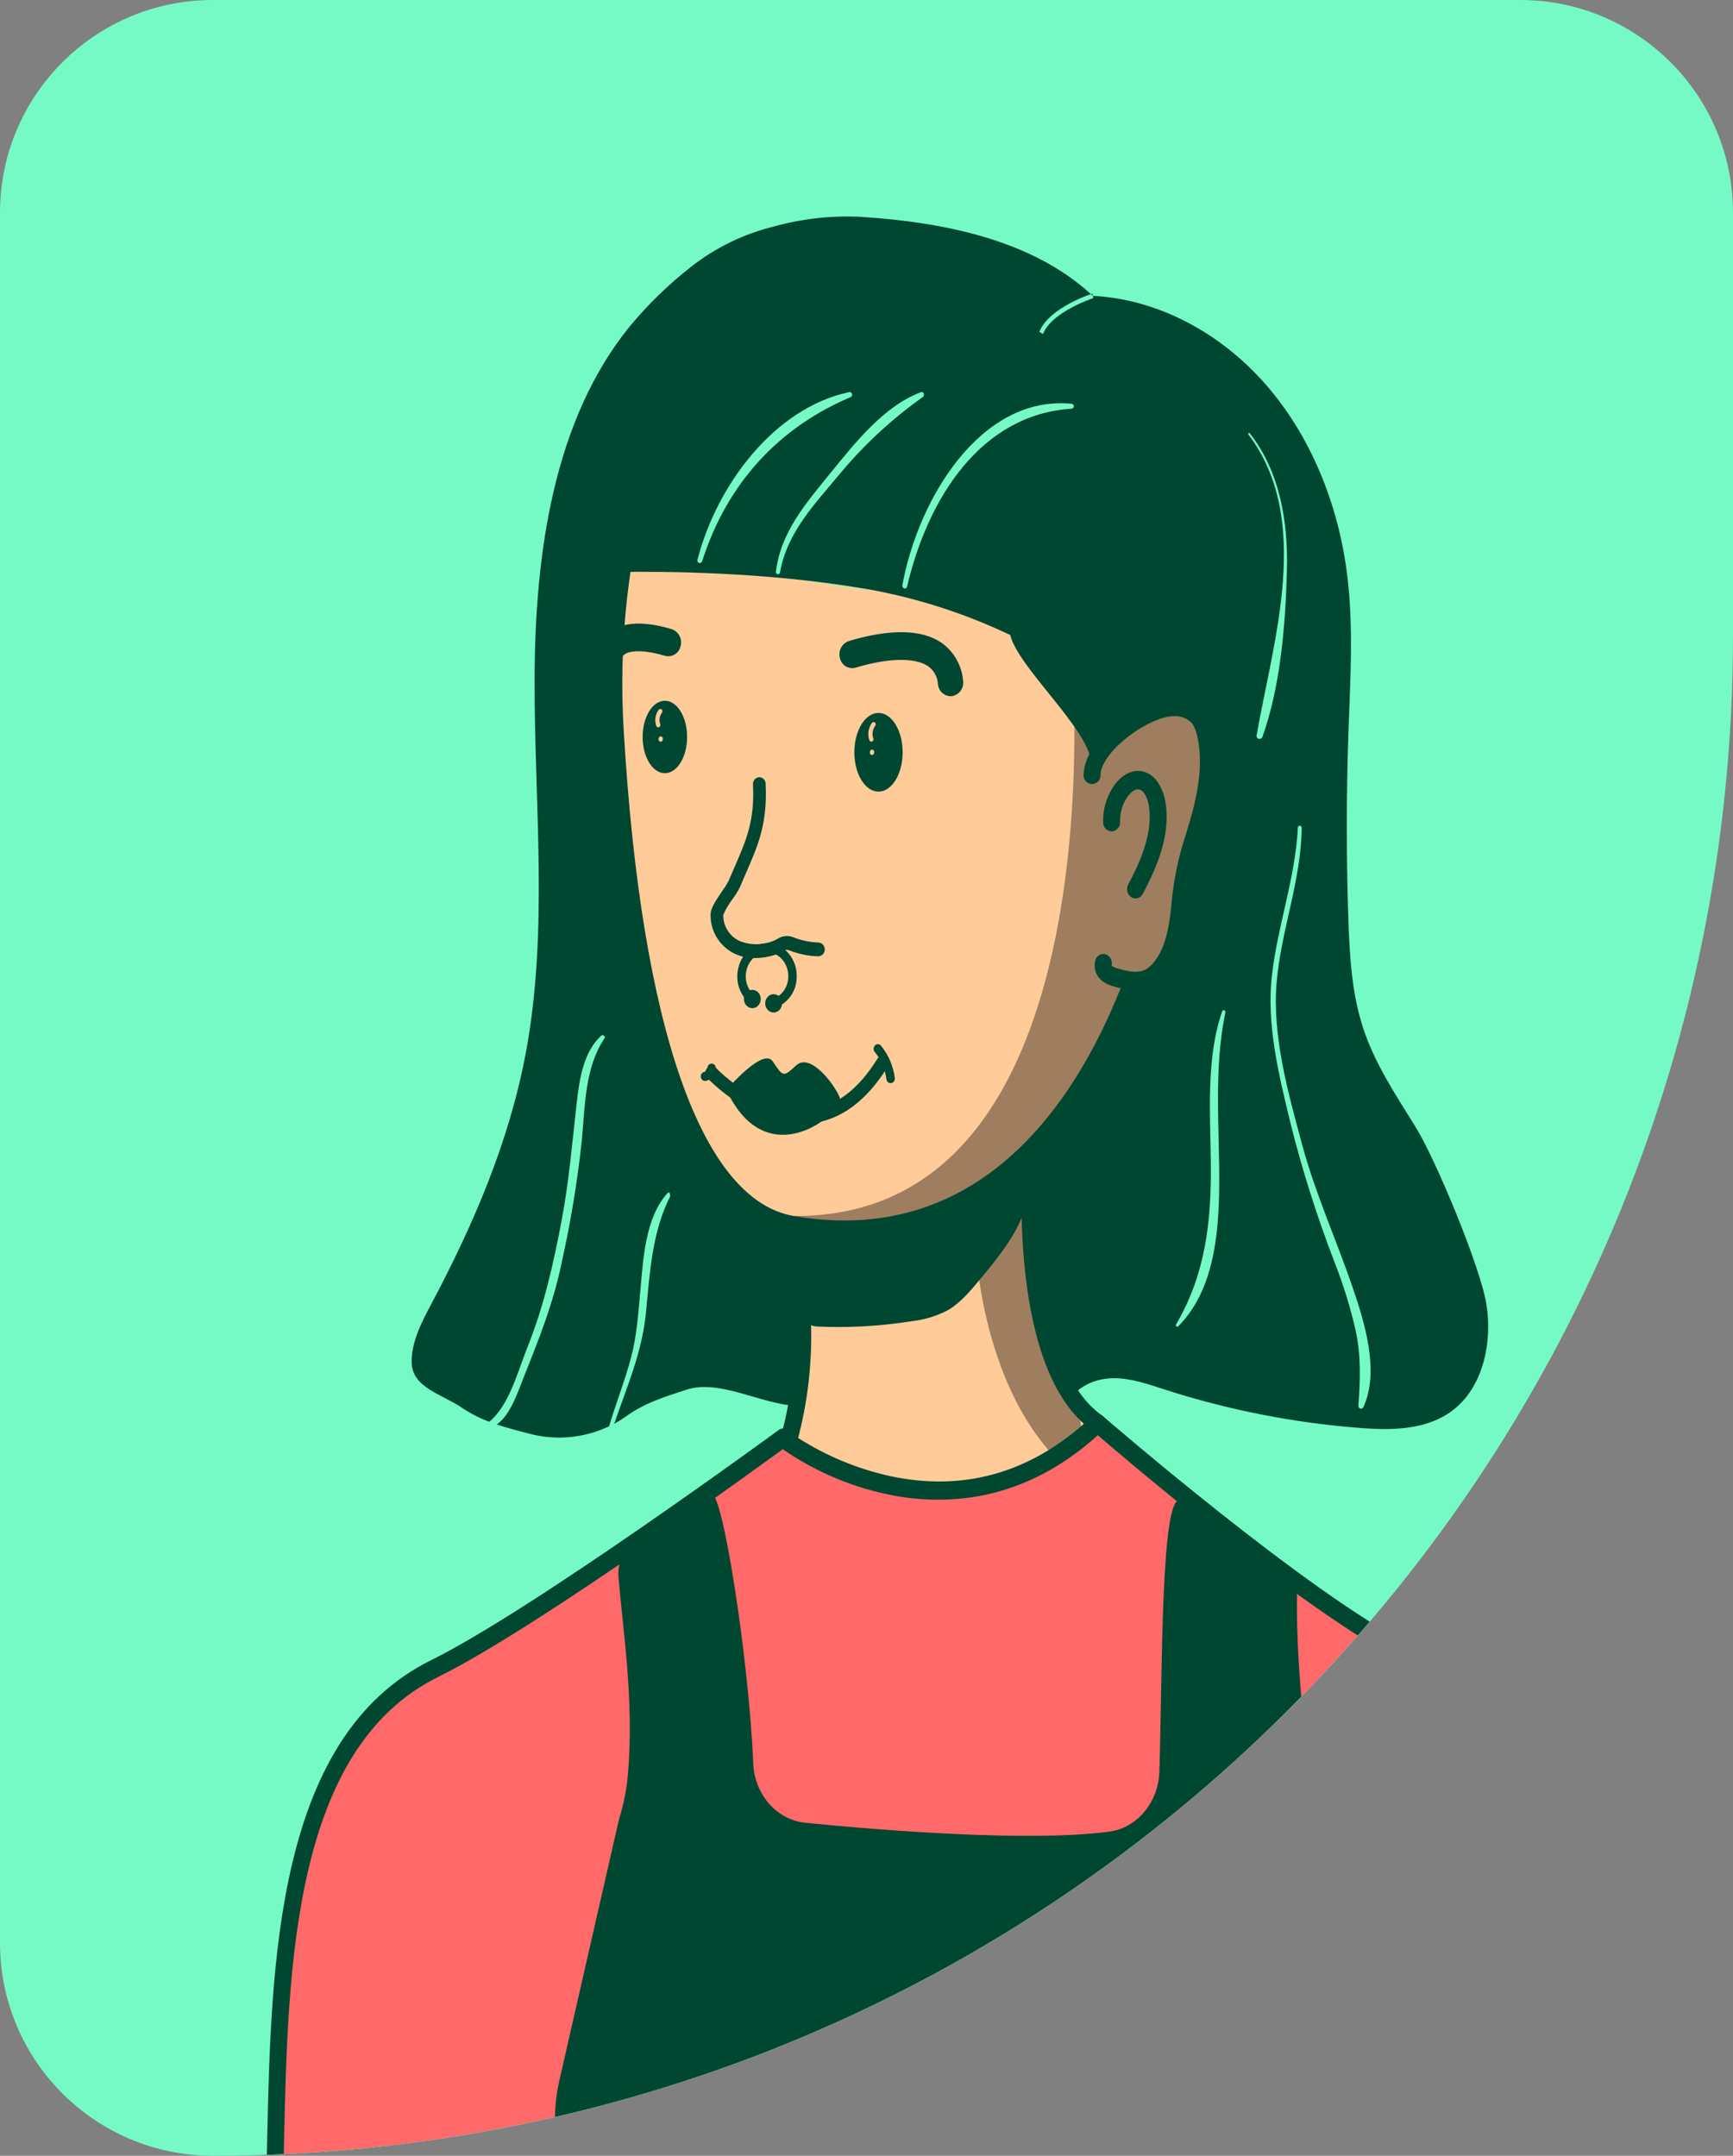 <svg width="570" height="709" viewBox="0 0 570 709" fill="none" xmlns="http://www.w3.org/2000/svg">
<rect x="0" y="0" width="570" height="709" fill="#808080" stroke="none"/>
<g clip-path="url(#clip0_913_8275)">
<path d="M570 70C570 31.34 538.66 0 500 0H70C31.34 0 0 31.34 0 70V639C0 677.66 31.34 709 70 709C346.142 709 570 485.142 570 209V70Z" fill="#75FAC6"/>
<mask id="mask0_913_8275" style="mask-type:luminance" maskUnits="userSpaceOnUse" x="42" y="24" width="486" height="702">
<path d="M42 726L527.265 726L527.265 24L42 24L42 726Z" fill="white"/>
</mask>
<g mask="url(#mask0_913_8275)">
<path d="M411.473 253.427C410.967 262.192 407.873 270.572 404.813 278.801C395.191 304.681 385.268 331.093 367.714 352.41C363.856 357.098 359.658 361.498 355.466 365.89L324.784 398.044L322.966 393.11C294.585 416.755 254.312 419.258 221.581 436.373C223.74 426.901 225.121 417.268 225.709 407.571C226.136 400.499 226.118 393.247 223.825 386.543C222.273 382.001 219.732 377.877 217.447 373.656C207.516 355.263 202.277 334.704 202.192 313.801L205.265 317.498L205.957 289.006C206.282 283.44 206.043 277.854 205.242 272.336C204.112 267.288 202.685 262.311 200.968 257.432C194.39 235.534 194.769 212.134 202.054 190.461C203.255 186.92 205.027 183.045 208.565 181.824C210.849 181.267 213.24 181.328 215.493 182.002C234.258 185.852 253.117 189.189 272.07 192.013C294.84 195.405 317.817 198.057 340.831 197.471C346.305 197.128 351.797 197.214 357.257 197.728C367.381 199.065 384.26 203 392.332 209.956C404.267 220.261 412.38 237.643 411.473 253.427Z" fill="#FFCB99"/>
<path d="M358.326 467.156C358.884 468.851 358.969 470.666 358.569 472.405C358.169 474.144 357.301 475.741 356.059 477.021C353.921 478.87 351.39 480.208 348.658 480.934C337.855 484.637 326.857 487.742 315.713 490.236C312.061 491.233 308.273 491.647 304.492 491.46C299.692 490.993 295.266 488.734 290.575 487.602C285.456 486.363 280.103 486.484 274.927 485.537C269.75 484.591 264.395 482.253 261.821 477.658C259.635 473.754 259.848 469.002 260.124 464.535C260.749 454.437 261.373 444.338 261.996 434.239C261.953 432.145 262.437 430.073 263.401 428.214C264.615 426.601 266.225 425.329 268.075 424.522C287.296 414.387 310.326 411.035 326.719 396.77C331.161 392.912 335.358 388.124 341.129 386.972C342.282 386.679 343.497 386.735 344.619 387.134C346.896 388.088 347.705 390.855 348.146 393.287C350.717 407.492 349.03 419.806 345.996 433.582C344.834 438.898 345.229 444.436 347.133 449.534C349.536 456.375 356.061 460.596 358.326 467.156Z" fill="#FFCB99"/>
<g style="mix-blend-mode:overlay" opacity="0.38">
<path d="M352.021 206.672C352.021 206.672 371.823 400.826 261.003 399.911L303.412 414.846H321.377C321.377 414.846 324.172 457.2 348.665 480.938C373.157 504.676 333.069 391.602 333.069 391.602L376.329 345.106L398.52 299.667L402.748 210.902L352.021 206.672Z" fill="black"/>
</g>
<path d="M92.164 662.38C92.164 662.38 96.922 577.349 125.439 560.448C153.956 543.547 256.594 473.359 256.594 473.359C256.594 473.359 308.709 512.916 360.469 468.551C362.582 471.192 466.097 549.358 475.605 550.415C486.693 559.92 527.363 603.756 525.776 675.584C525.296 697.323 548.7 753.713 522.731 769.403C462.891 805.55 174.86 812.486 129.929 800.331C65.484 782.901 94.804 678.753 92.164 662.38Z" fill="#FF6969"/>
<path d="M357.882 97.303L357.685 96.576C357.629 96.594 357.451 96.652 357.226 96.732C357.437 96.927 357.67 97.103 357.882 97.303Z" fill="white"/>
<path d="M401.515 423.085C401.333 423.583 401.181 424.091 401.06 424.607C401.664 423.849 402.246 423.086 402.824 422.32C402.738 422.271 402.645 422.237 402.548 422.22C402.423 422.207 402.297 422.22 402.178 422.257C402.058 422.293 401.947 422.354 401.851 422.435C401.755 422.515 401.676 422.614 401.619 422.725C401.562 422.837 401.528 422.959 401.519 423.084" fill="#004731"/>
<path d="M388.064 230.652C390.02 200.939 387.231 170.592 373.298 146.882C359.955 124.19 337.264 109.301 305.845 102.629C296.776 100.597 287.52 99.515 278.227 99.4C264.726 99.4 253.547 102.247 244.41 107.964C231.153 116.256 221.851 130.586 215.107 153.044C206.658 181.512 203.3 211.247 205.185 240.882C210.972 338.207 230.802 394.685 260.998 399.909C324.776 410.949 356.021 358.197 369.692 322.116H375.696C363.149 356.391 334.899 407.495 277.998 407.495C272.006 407.479 266.026 406.947 260.125 405.907C217.79 398.578 203.859 312.344 199.632 241.287C197.701 210.884 201.15 180.379 209.821 151.175C217.006 127.205 227.119 111.809 241.636 102.722C257.606 92.732 278.952 90.763 306.906 96.695C339.872 103.695 363.781 119.485 377.968 143.628C392.704 168.702 395.629 200.44 393.578 231.31L388.064 230.652Z" fill="#004731"/>
<path d="M248.339 315.109C246.051 315.128 243.786 314.645 241.705 313.695C239.213 312.515 237.127 310.623 235.708 308.259C234.289 305.895 233.602 303.164 233.733 300.409C233.883 298.531 235.356 296.251 237.59 292.986C238.318 291.985 238.982 290.937 239.577 289.851C240.286 288.172 240.975 286.597 241.634 285.094C245.474 276.303 248.251 269.949 247.666 258.006C247.616 257.43 247.794 256.856 248.162 256.409C248.529 255.962 249.058 255.678 249.634 255.616C249.92 255.608 250.206 255.657 250.473 255.762C250.74 255.866 250.983 256.023 251.188 256.224C251.393 256.425 251.555 256.664 251.665 256.929C251.775 257.194 251.831 257.478 251.828 257.765C252.471 270.86 249.349 278.003 245.399 287.047C244.749 288.535 244.072 290.089 243.374 291.744C242.68 293.134 241.863 294.459 240.931 295.703C239.726 297.295 238.705 299.017 237.886 300.838C237.841 302.659 238.334 304.453 239.303 305.996C240.272 307.539 241.674 308.761 243.334 309.512C246.941 310.933 250.96 310.887 254.533 309.383C254.844 309.254 255.145 309.102 255.433 308.927C255.784 308.728 256.132 308.531 256.49 308.369C257.685 307.805 259.044 307.695 260.314 308.06L260.895 308.249C263.504 309.279 266.269 309.863 269.072 309.977C269.647 309.977 270.199 310.204 270.608 310.608C271.018 311.013 271.251 311.562 271.258 312.138C271.305 312.715 271.124 313.288 270.753 313.733C270.382 314.178 269.851 314.459 269.275 314.516C265.996 314.455 262.754 313.807 259.703 312.603L259.124 312.417C258.768 312.355 258.401 312.41 258.078 312.572C257.833 312.68 257.598 312.819 257.359 312.958C256.876 313.249 256.368 313.497 255.842 313.7C253.44 314.596 250.902 315.073 248.339 315.109Z" fill="#004731"/>
<path d="M308.592 493.238C302.835 493.227 297.095 492.602 291.47 491.374C279.362 488.751 267.882 483.789 257.676 476.767C257.173 476.373 256.801 475.838 256.607 475.23C256.413 474.622 256.406 473.97 256.588 473.358C266.848 437.64 256.726 405.731 256.62 405.413C256.365 404.674 256.396 403.866 256.709 403.149C257.022 402.432 257.593 401.859 258.308 401.544C258.662 401.417 259.037 401.363 259.412 401.388C259.786 401.412 260.152 401.514 260.485 401.686C260.819 401.859 261.113 402.098 261.349 402.39C261.586 402.681 261.76 403.018 261.86 403.38C268.243 426.093 268.47 450.094 262.517 472.923C271.776 478.853 282.011 483.101 292.748 485.47C316.39 490.525 337.825 484.743 356.499 468.275C331.494 445.973 336.251 383.055 336.477 380.288C336.492 379.909 336.581 379.536 336.741 379.192C336.901 378.848 337.128 378.539 337.408 378.283C337.688 378.027 338.016 377.829 338.373 377.7C338.73 377.572 339.109 377.516 339.488 377.535C340.254 377.645 340.947 378.049 341.419 378.663C341.891 379.276 342.105 380.049 342.015 380.818C341.962 381.486 336.95 447.752 362.5 465.554C362.872 465.823 363.179 466.172 363.4 466.575C363.62 466.977 363.749 467.424 363.775 467.883C363.811 468.345 363.744 468.809 363.58 469.242C363.417 469.676 363.16 470.068 362.829 470.391C344.206 488.096 324.822 493.238 308.592 493.238Z" fill="#004731"/>
<path d="M254.579 331.529C254.269 331.52 253.971 331.409 253.73 331.213C253.489 331.017 253.319 330.748 253.246 330.446C253.134 330.072 253.169 329.669 253.343 329.319C253.517 328.969 253.816 328.699 254.182 328.561C255.553 328.064 256.753 327.186 257.644 326.032C258.535 324.877 259.078 323.493 259.211 322.041C259.725 317.768 257.025 313.851 253.201 313.307C249.377 312.763 245.856 315.8 245.346 320.073C245.175 321.353 245.309 322.656 245.735 323.874C246.161 325.093 246.869 326.195 247.799 327.09C248.084 327.364 248.258 327.733 248.289 328.127C248.319 328.52 248.203 328.912 247.964 329.226C247.853 329.376 247.712 329.5 247.55 329.592C247.387 329.683 247.208 329.739 247.022 329.755C246.837 329.772 246.65 329.749 246.474 329.688C246.298 329.627 246.137 329.53 246.001 329.402C244.709 328.164 243.727 326.639 243.135 324.95C242.543 323.261 242.358 321.456 242.594 319.682C243.304 313.751 248.222 309.524 253.56 310.304C258.902 311.061 262.672 316.501 261.963 322.43C261.778 324.445 261.022 326.365 259.784 327.965C258.547 329.566 256.879 330.78 254.975 331.466C254.847 331.506 254.714 331.527 254.579 331.529Z" fill="#004731"/>
<path d="M247.448 331.575C248.975 331.575 250.213 330.225 250.213 328.56C250.213 326.895 248.975 325.545 247.448 325.545C245.92 325.545 244.682 326.895 244.682 328.56C244.682 330.225 245.92 331.575 247.448 331.575Z" fill="#004731"/>
<path d="M254.453 333.003C255.98 333.003 257.219 331.653 257.219 329.988C257.219 328.323 255.98 326.973 254.453 326.973C252.925 326.973 251.687 328.323 251.687 329.988C251.687 331.653 252.925 333.003 254.453 333.003Z" fill="#004731"/>
<path d="M528.557 722.724C527.807 722.691 527.1 722.368 526.583 721.823C526.066 721.279 525.78 720.555 525.785 719.804C523.728 658.02 514.885 572.868 462.153 546.819C427.993 529.948 362.061 472.896 359.272 470.474C358.688 469.943 358.32 469.216 358.237 468.431C358.155 467.646 358.364 466.858 358.826 466.217C359.037 465.91 359.31 465.652 359.628 465.459C359.946 465.266 360.301 465.142 360.67 465.096C361.039 465.05 361.414 465.083 361.769 465.193C362.125 465.303 362.453 465.486 362.732 465.732C363.414 466.321 430.913 524.737 464.442 541.302C519.99 568.735 529.221 656.19 531.336 719.584C531.393 720.355 531.142 721.117 530.64 721.705C530.138 722.292 529.425 722.658 528.655 722.723L528.557 722.724Z" fill="#004731"/>
<path d="M90.138 727.42H90.031C89.262 727.354 88.55 726.988 88.049 726.401C87.549 725.813 87.299 725.052 87.356 724.283C87.56 718.122 87.703 711.764 87.848 705.031C89.141 645.413 90.76 571.218 141.823 545.998C175.456 529.385 255.342 470.877 256.147 470.289C256.447 470.067 256.79 469.912 257.154 469.833C257.519 469.754 257.896 469.754 258.261 469.831C258.625 469.909 258.969 470.063 259.27 470.284C259.571 470.504 259.821 470.786 260.004 471.111C260.42 471.781 260.573 472.581 260.434 473.357C260.295 474.133 259.874 474.831 259.252 475.315C255.955 477.734 178.176 534.698 144.117 551.519C96.237 575.167 94.668 647.251 93.409 705.176C93.264 711.927 93.124 718.306 92.918 724.501C92.922 725.253 92.634 725.976 92.116 726.521C91.598 727.065 90.889 727.387 90.138 727.42Z" fill="#004731"/>
<path d="M226.529 751.296C331.186 764.939 389.248 763.238 421.15 758.111C443.781 754.477 459.348 731.39 455.675 706.772C449.043 662.329 434.279 608.572 433.559 604.072C429.894 581.295 426.264 547.683 426.582 525.524C426.702 517.189 422.717 514.152 415.697 510.841C404.991 505.789 390.03 494.413 388.392 493.561C381.697 490.072 382.348 551.027 381.327 582.691C381.002 592.83 373.967 601.221 364.729 602.423C338.426 605.85 290.718 602.038 264.922 599.497C255.52 598.572 248.161 590.239 247.742 579.952C246.36 545.813 237.383 488.456 233.87 491.615C232.003 493.304 225.915 498.069 220.047 499.917C211.341 502.657 202.61 509.014 203.435 518.853C204.878 536.029 208.602 559.329 206.541 583.499C206.124 588.305 205.206 593.055 203.801 597.671C203.672 598.099 203.554 598.531 203.454 598.969L184.017 684.091C176.756 715.884 196.706 747.409 226.529 751.296Z" fill="#004731"/>
<path d="M373.466 325.654C371.032 325.581 368.622 325.161 366.306 324.408C364.8 324.053 363.397 323.352 362.208 322.363C361.304 321.562 360.643 320.523 360.3 319.365C359.957 318.207 359.946 316.976 360.269 315.813C360.362 315.449 360.529 315.108 360.76 314.812C360.991 314.515 361.28 314.27 361.61 314.091C361.94 313.911 362.304 313.802 362.678 313.769C363.053 313.737 363.429 313.782 363.785 313.902C364.469 314.185 365.029 314.704 365.362 315.365C365.695 316.026 365.779 316.784 365.6 317.502C365.636 317.571 365.684 317.632 365.743 317.683C366.353 318.102 367.039 318.398 367.762 318.553C370.899 319.481 374.148 320.165 376.659 318.918C377.733 318.33 378.677 317.53 379.433 316.566C383.324 311.905 384.522 304.898 385.179 298.657C385.733 291.552 387.017 284.523 389.013 277.681C392.382 267.086 396.565 253.901 393.745 241.972C393.489 240.515 392.921 239.13 392.08 237.913C391.332 237.105 390.414 236.474 389.392 236.065C388.371 235.655 387.27 235.478 386.172 235.546H386.107C377.926 235.546 362.16 247.068 361.967 254.897C361.99 255.284 361.932 255.671 361.797 256.034C361.662 256.397 361.453 256.728 361.183 257.006C360.913 257.284 360.589 257.502 360.23 257.648C359.871 257.793 359.485 257.862 359.098 257.851C358.711 257.839 358.331 257.747 357.981 257.581C357.632 257.414 357.321 257.176 357.068 256.883C356.815 256.59 356.626 256.247 356.513 255.876C356.4 255.506 356.365 255.116 356.411 254.732C356.724 242.4 375.907 229.485 386.123 229.485H386.203C388.117 229.413 390.022 229.78 391.773 230.558C393.523 231.335 395.072 232.503 396.302 233.972C397.706 235.904 398.671 238.118 399.13 240.461C402.375 254.159 397.881 268.304 394.273 279.668C392.413 286.09 391.219 292.686 390.708 299.353C389.951 306.553 388.502 314.713 383.553 320.646C382.304 322.21 380.747 323.499 378.978 324.434C377.261 325.266 375.374 325.684 373.466 325.654Z" fill="#004731"/>
<path d="M238.938 358.476C238.938 358.476 250.979 344.268 254.199 349.113C257.624 354.275 257.624 354.275 261.914 350.361C266.492 346.174 274.4 356.486 276.187 360.959C277.974 365.432 252.461 387.542 238.938 358.476Z" fill="#004731"/>
<path d="M373.467 295.485C372.978 295.484 372.498 295.343 372.085 295.08C371.434 294.638 370.969 293.971 370.781 293.206C370.593 292.442 370.694 291.635 371.065 290.941C375.198 283.131 379.24 273.951 377.888 265.087C377.502 262.524 376.216 259.821 374.533 259.617C373.233 259.45 371.843 260.703 370.944 261.92C369.192 264.351 368.299 267.296 368.405 270.291C368.461 271.061 368.213 271.822 367.712 272.41C367.212 272.999 366.5 273.366 365.73 273.433C364.963 273.427 364.229 273.117 363.689 272.571C363.149 272.025 362.847 271.288 362.849 270.521C362.695 266.084 364.02 261.721 366.615 258.119C369.013 254.877 372.115 253.233 375.15 253.594C380.134 254.198 382.693 259.63 383.38 264.097C385.014 274.845 380.506 285.229 375.886 293.969C375.661 294.419 375.315 294.799 374.889 295.067C374.462 295.334 373.971 295.479 373.467 295.485Z" fill="#004731"/>
<path d="M218.678 230.467C214.639 230.467 211.365 235.802 211.365 242.383C211.365 248.964 214.64 254.298 218.679 254.298C222.718 254.298 225.996 248.964 225.996 242.383C225.996 235.802 222.726 230.467 218.678 230.467ZM215.871 238.759C215.55 237.874 215.455 236.923 215.594 235.992C215.733 235.06 216.102 234.178 216.667 233.425C216.723 233.351 216.794 233.289 216.875 233.245C216.957 233.2 217.047 233.173 217.139 233.165C217.232 233.158 217.325 233.17 217.413 233.202C217.5 233.233 217.58 233.283 217.647 233.347C217.789 233.484 217.876 233.669 217.89 233.867C217.904 234.064 217.844 234.26 217.722 234.416C217.322 234.947 217.061 235.571 216.963 236.229C216.864 236.888 216.932 237.56 217.159 238.186C217.229 238.369 217.228 238.571 217.157 238.754C217.086 238.936 216.949 239.086 216.774 239.173C216.69 239.211 216.6 239.23 216.509 239.23C216.367 239.226 216.23 239.179 216.116 239.095C216.002 239.011 215.916 238.893 215.871 238.759ZM217.979 243.328C217.958 243.495 217.878 243.649 217.754 243.762C217.629 243.876 217.469 243.941 217.301 243.947C217.258 243.948 217.214 243.944 217.172 243.935C216.984 243.887 216.821 243.769 216.716 243.605C216.612 243.441 216.574 243.243 216.61 243.053L216.659 242.788C216.67 242.694 216.701 242.603 216.748 242.522C216.795 242.44 216.858 242.369 216.934 242.312C217.009 242.255 217.095 242.214 217.187 242.192C217.278 242.169 217.373 242.165 217.467 242.181C217.656 242.227 217.82 242.344 217.924 242.509C218.028 242.674 218.063 242.872 218.024 243.063L217.979 243.328Z" fill="#004731"/>
<path d="M288.947 234.48C284.561 234.48 281.002 240.273 281.002 247.42C281.002 254.566 284.561 260.359 288.947 260.359C293.333 260.359 296.891 254.566 296.891 247.42C296.891 240.273 293.337 234.48 288.947 234.48ZM287.474 247.69C287.452 247.857 287.372 248.01 287.248 248.124C287.123 248.237 286.963 248.303 286.795 248.31C286.752 248.31 286.709 248.306 286.666 248.297C286.477 248.25 286.313 248.133 286.209 247.968C286.105 247.804 286.068 247.606 286.106 247.415L286.148 247.151C286.16 247.057 286.19 246.967 286.238 246.885C286.285 246.803 286.349 246.731 286.424 246.675C286.5 246.618 286.587 246.577 286.679 246.555C286.771 246.532 286.866 246.529 286.96 246.544C287.149 246.59 287.313 246.708 287.417 246.873C287.521 247.038 287.556 247.237 287.516 247.428L287.474 247.69ZM287.867 238.726C287.425 239.312 287.135 240 287.025 240.726C286.916 241.453 286.99 242.195 287.24 242.886C287.313 243.068 287.314 243.271 287.244 243.454C287.174 243.637 287.037 243.787 286.862 243.873C286.777 243.911 286.686 243.93 286.594 243.93C286.452 243.927 286.314 243.88 286.199 243.795C286.084 243.711 285.997 243.593 285.951 243.458C285.608 242.508 285.508 241.487 285.658 240.488C285.809 239.488 286.206 238.542 286.813 237.735C286.869 237.66 286.94 237.599 287.022 237.554C287.104 237.509 287.194 237.482 287.287 237.475C287.38 237.467 287.474 237.48 287.561 237.511C287.649 237.542 287.729 237.592 287.796 237.656C287.935 237.796 288.019 237.982 288.032 238.178C288.045 238.375 287.986 238.57 287.866 238.726H287.867Z" fill="#004731"/>
<path d="M382.849 397.394C372.054 384.291 367.703 365.513 371.494 348.391L372.847 348.746C369.162 365.391 373.393 383.643 383.884 396.382L382.849 397.394Z" fill="#004731"/>
<path d="M234.795 401.347C222.105 390.751 215.37 372.763 217.639 355.516L219.01 355.732C216.815 372.447 223.339 389.877 235.637 400.141L234.795 401.347Z" fill="#004731"/>
<path d="M392.949 165.833C388.347 139.779 372.103 115.942 350.554 103.614L351.197 102.271C373.109 114.807 389.629 139.046 394.312 165.545L392.949 165.833Z" fill="#004731"/>
<path d="M263.644 369.649C247.03 369.649 233.219 355.16 232.605 354.507C232.206 354.069 231.982 353.5 231.975 352.907C231.969 352.315 232.179 351.74 232.568 351.293C232.75 351.081 232.974 350.911 233.227 350.794C233.48 350.676 233.754 350.613 234.033 350.609C234.312 350.605 234.588 350.66 234.844 350.771C235.099 350.882 235.329 351.046 235.516 351.252C235.662 351.407 250.342 366.746 266.326 364.953C274.8 364.003 282.28 358.389 288.551 348.263C288.69 348.021 288.878 347.81 289.104 347.646C289.329 347.481 289.588 347.366 289.861 347.308C290.134 347.251 290.417 347.251 290.69 347.31C290.963 347.369 291.22 347.486 291.445 347.651C291.91 348.017 292.223 348.541 292.326 349.123C292.429 349.706 292.313 350.305 292.002 350.808C285.004 362.109 276.497 368.39 266.729 369.477C265.704 369.592 264.675 369.649 263.644 369.649Z" fill="#004731"/>
<path d="M224.29 425.251H222.9C222.998 404.045 219.658 382.963 213.01 362.825L214.323 362.311C221.019 382.616 224.385 403.87 224.29 425.251Z" fill="#004731"/>
<path d="M312.628 228.983C311.579 228.942 310.581 228.52 309.822 227.795C309.063 227.07 308.594 226.093 308.504 225.048C308.443 223.907 308.134 222.795 307.598 221.787C307.062 220.778 306.312 219.9 305.402 219.211C301.174 216.177 292.201 216.318 281.394 219.597C280.849 219.744 280.28 219.778 279.721 219.697C279.163 219.615 278.627 219.421 278.146 219.125C277.666 218.829 277.251 218.437 276.927 217.975C276.604 217.513 276.378 216.989 276.265 216.436C275.946 215.309 276.069 214.104 276.608 213.064C277.147 212.024 278.061 211.229 279.165 210.839C288.705 207.946 301.796 205.738 309.991 211.622C311.916 213.066 313.514 214.899 314.682 217.003C315.85 219.107 316.562 221.433 316.77 223.83C316.95 224.979 316.679 226.153 316.013 227.106C315.347 228.06 314.337 228.718 313.196 228.944C313.008 228.971 312.818 228.984 312.628 228.983Z" fill="#004731"/>
<path d="M200.106 221.477C199.916 221.477 199.727 221.463 199.54 221.434C198.397 221.211 197.386 220.554 196.719 219.6C196.052 218.646 195.782 217.47 195.965 216.32C196.116 214.612 196.627 212.956 197.463 211.459C198.299 209.961 199.442 208.658 200.817 207.633C206.325 203.677 214.807 205.062 220.945 206.929C222.049 207.318 222.963 208.114 223.502 209.153C224.041 210.192 224.164 211.398 223.846 212.525C223.732 213.077 223.507 213.601 223.183 214.064C222.86 214.526 222.445 214.918 221.964 215.214C221.484 215.51 220.948 215.704 220.39 215.785C219.831 215.866 219.262 215.832 218.717 215.685C212.75 213.877 207.53 213.696 205.403 215.224C205.045 215.495 204.754 215.845 204.551 216.246C204.348 216.647 204.239 217.089 204.233 217.538C204.143 218.585 203.674 219.562 202.914 220.287C202.154 221.013 201.155 221.435 200.106 221.477Z" fill="#004731"/>
<path d="M292.921 356.243C292.575 356.229 292.245 356.091 291.993 355.853C291.741 355.615 291.584 355.293 291.551 354.948C291.139 351.653 289.811 348.54 287.716 345.963C287.463 345.66 287.329 345.274 287.341 344.879C287.354 344.484 287.511 344.107 287.783 343.821C287.911 343.686 288.067 343.581 288.239 343.511C288.411 343.441 288.596 343.408 288.781 343.415C288.967 343.422 289.149 343.467 289.316 343.55C289.482 343.632 289.63 343.748 289.748 343.891C292.229 346.934 293.806 350.611 294.3 354.506C294.366 354.889 294.28 355.282 294.061 355.604C293.842 355.925 293.506 356.148 293.126 356.226C293.058 356.237 292.99 356.243 292.921 356.243Z" fill="#004731"/>
<path d="M268.558 436.275C279.005 436.758 289.474 436.176 299.804 434.539C303.993 434.079 308.059 432.84 311.793 430.886C315.829 428.526 318.993 424.76 322.079 421.066C326.837 415.35 331.659 409.56 335.022 402.761C338.384 395.961 340.202 387.943 338.552 380.43C331.163 381.95 325.723 388.579 319.468 393.125C310.529 399.617 299.584 401.947 288.874 402.871C280.784 403.57 265.94 399.142 262.2 408.961C259.646 415.658 260.548 435.903 268.558 436.275Z" fill="#004731"/>
<path d="M231.901 355.528C231.565 355.516 231.243 355.386 230.993 355.161C230.743 354.936 230.58 354.629 230.533 354.296C230.456 353.915 230.527 353.519 230.733 353.189C230.939 352.86 231.264 352.621 231.64 352.524C231.92 352.47 232.173 352.323 232.359 352.108C232.545 351.893 232.655 351.622 232.669 351.337C232.651 350.953 232.784 350.577 233.041 350.29C233.298 350.003 233.657 349.829 234.041 349.805C234.233 349.805 234.423 349.845 234.6 349.922C234.776 349.998 234.935 350.11 235.067 350.25C235.199 350.39 235.301 350.556 235.366 350.736C235.432 350.917 235.46 351.109 235.449 351.301C235.47 352.275 235.153 353.225 234.551 353.991C233.95 354.756 233.102 355.29 232.152 355.501C232.07 355.518 231.986 355.527 231.901 355.528Z" fill="#004731"/>
<path d="M488.894 428.968C486.898 416.521 472.123 381.183 465.64 370.71C459.157 360.237 452.184 349.886 448.304 337.981C444.557 326.49 443.882 314.116 443.473 301.93C442.805 281.674 442.814 261.41 443.5 241.138C444.112 223.651 445.255 206.044 443.053 188.706C440.122 165.582 431.005 143.21 416.212 126.335C401.418 109.46 380.841 98.387 359.453 97.303L359.649 98.03C359.475 98.085 342.558 103.621 342.558 112.506H341.166C341.166 103.248 355.98 97.702 358.8 96.732C338.858 78.488 309.304 73.016 283.321 71.331C273.591 70.82 263.843 71.895 254.458 74.516C244.592 76.944 235.353 81.437 227.353 87.699C219.918 93.513 213.131 100.108 207.106 107.373C182.067 138.224 175.936 182.112 175.831 223.303C175.725 264.495 180.497 306.21 172.891 346.558C167.397 375.674 155.611 402.962 141.957 428.69C138.759 434.713 135.35 441.065 135.399 448.022C135.463 456.411 145.44 458.517 151.945 463.001C154.744 464.885 157.758 466.428 160.923 467.597C167.519 462.196 170.309 450.994 173.452 443.166C178.9 429.626 182.036 415.66 184.758 401.231C187.188 388.342 188.238 375.454 189.721 362.437C190.606 354.648 191.977 345.966 197.721 340.632C198.276 340.118 199.284 340.812 198.797 341.532C192.427 350.991 192.415 363.54 191.398 374.748C189.936 388.482 187.688 402.122 184.665 415.599C181.986 428.508 177.336 440.249 172.504 452.312C170.547 457.198 168.068 465.183 163.416 468.489C166.759 469.617 170.188 470.514 173.587 471.386C182.493 473.878 192 473.059 200.349 469.08C202.563 461.56 205.468 454.293 207.502 446.707C209.467 439.403 209.945 431.92 210.621 424.389C211.588 413.716 212.268 400.503 219.531 392.424C220.045 391.852 220.872 392.586 220.527 393.262C214.529 404.97 213.736 418.33 212.496 431.396C211.21 444.857 206.233 455.913 202.02 468.268C203.365 467.53 204.665 466.714 205.914 465.825C212.28 461.287 218.536 459.421 225.827 457.044C236.771 453.474 250.744 462.034 262.164 462.347C264.804 462.419 262.348 437.53 262.431 428.89C262.515 420.251 267.802 411.174 262.653 404.607C260.327 401.64 250.802 399.284 247.95 396.926C239.295 389.742 231.643 381.429 225.2 372.21C222.432 368.261 225.012 366.563 223.584 361.843C221.912 356.314 216.753 347.871 216.288 342.066C215.442 331.563 212.972 321.311 210.867 311.019C204.447 279.509 201.448 247.397 201.922 215.243C201.848 206.14 202.675 197.052 204.391 188.111C217.191 187.946 251.255 187.928 285.013 193.704C301.381 196.607 317.283 201.704 332.288 208.857C334.773 219.434 358.185 239.846 358.857 250.728C360.077 246.7 362.723 243.256 366.3 241.039C372.674 237.225 381.896 231.741 389.15 231.157C389.672 229.385 388.839 226.09 389.303 224.282C393.491 232.654 396.61 241.489 396.514 250.912C396.405 261.728 392.038 271.905 390.182 282.53C388.817 290.308 388.807 298.336 387.08 306.028C385.353 313.719 381.458 321.424 374.838 324.684C373.025 325.576 371.007 326.151 369.583 327.664C368.336 329.286 367.444 331.151 366.965 333.139C362.068 347.541 348.449 361.942 342.378 375.797C333.984 394.993 344.505 441.574 351.636 460.624C354.813 455.544 360.789 453.271 366.423 453.276C372.058 453.281 377.539 455.205 382.946 456.952C403.877 463.709 425.532 467.969 447.462 469.645C458.245 470.464 470.009 470.339 478.612 463.196C487.842 455.562 490.897 441.414 488.894 428.968ZM230.943 184.587C230.912 184.688 230.862 184.783 230.795 184.865C230.728 184.947 230.646 185.015 230.553 185.065C230.46 185.115 230.358 185.146 230.253 185.157C230.147 185.168 230.041 185.157 229.94 185.127C229.838 185.097 229.744 185.047 229.662 184.98C229.58 184.913 229.512 184.831 229.462 184.737C229.412 184.644 229.38 184.542 229.37 184.437C229.359 184.332 229.369 184.225 229.4 184.124C235.815 159.211 255.006 134.045 279.29 128.975C280.31 128.761 280.663 130.25 279.71 130.646C256.468 140.482 239.236 158.608 230.943 184.587ZM276.055 156.054C268.116 165.613 258.794 175.153 256.542 188.342C256.503 188.508 256.403 188.654 256.262 188.751C256.12 188.847 255.947 188.886 255.778 188.862C255.609 188.837 255.455 188.749 255.347 188.616C255.239 188.483 255.185 188.314 255.196 188.144C256.716 175.071 265.112 165.49 272.812 155.998C281.143 145.729 290.67 133.565 302.925 128.976C303.825 128.639 304.256 130.051 303.538 130.565C293.301 137.822 284.061 146.391 276.055 156.054ZM352.466 134.419C322.774 136.31 305.245 163.53 298.346 192.924C298.089 194.02 296.608 193.548 296.803 192.461C301.888 164.366 322.436 129.879 352.463 132.79C352.662 132.814 352.845 132.911 352.978 133.061C353.111 133.211 353.184 133.405 353.184 133.605C353.185 133.806 353.112 133.999 352.98 134.15C352.847 134.3 352.664 134.397 352.466 134.423V134.419ZM401.002 390.396C400.854 406.58 399.026 424.63 387.533 436.206C387.448 436.282 387.338 436.325 387.224 436.327C387.11 436.33 386.999 436.291 386.911 436.217C386.824 436.144 386.765 436.042 386.747 435.929C386.728 435.816 386.751 435.701 386.811 435.604C396.455 419.159 398.45 401.866 398.255 382.693C398.093 366.463 396.62 348.175 401.957 332.674C401.977 332.602 402.01 332.534 402.056 332.476C402.102 332.417 402.159 332.368 402.224 332.331C402.289 332.295 402.361 332.272 402.435 332.264C402.509 332.256 402.584 332.263 402.655 332.284C402.727 332.306 402.793 332.341 402.851 332.389C402.908 332.437 402.955 332.495 402.989 332.561C403.024 332.628 403.045 332.7 403.05 332.774C403.056 332.849 403.047 332.923 403.023 332.994C399.099 352.184 401.183 370.951 401.002 390.396ZM413.346 241.639C418.854 210.381 431.733 170.832 410.623 142.918C410.383 142.605 410.788 142.147 411.037 142.466C420.916 155.027 423.697 171.397 423.28 187.546C422.826 205.252 421.2 225.606 415.26 242.216C415.232 242.351 415.176 242.48 415.095 242.592C415.014 242.705 414.911 242.8 414.792 242.871C414.673 242.942 414.54 242.987 414.403 243.004C414.265 243.02 414.125 243.008 413.992 242.968C413.859 242.928 413.737 242.861 413.631 242.771C413.526 242.681 413.44 242.57 413.38 242.445C413.32 242.32 413.287 242.184 413.282 242.045C413.277 241.906 413.301 241.768 413.352 241.639H413.346ZM448.399 462.842C448.305 463.013 448.155 463.147 447.974 463.222C447.793 463.296 447.592 463.307 447.404 463.251C447.217 463.196 447.054 463.078 446.942 462.917C446.831 462.756 446.778 462.562 446.792 462.367C447.387 453.784 447.712 446.103 445.892 437.601C444.175 430.078 441.903 422.693 439.094 415.506C433.252 400.398 428.349 384.944 424.413 369.232C420.605 353.416 416.441 336.853 418.395 320.403C420.324 304.114 426.044 288.727 426.876 272.223C426.872 272.137 426.885 272.052 426.915 271.971C426.945 271.891 426.992 271.818 427.051 271.756C427.11 271.693 427.182 271.644 427.261 271.61C427.339 271.577 427.424 271.559 427.51 271.559C427.596 271.559 427.681 271.577 427.76 271.61C427.839 271.644 427.91 271.693 427.969 271.756C428.029 271.818 428.075 271.891 428.105 271.971C428.135 272.052 428.148 272.137 428.145 272.223C427.958 289.606 421.449 305.684 419.915 322.853C418.347 340.614 423.715 359.522 428.273 376.437C432.634 392.593 439.442 407.504 444.825 423.216C448.762 434.693 453.881 451.018 448.406 462.842H448.399Z" fill="#004731"/>
<path d="M359.454 97.301L359.258 96.574C359.201 96.592 359.026 96.65 358.797 96.73C359.013 96.925 359.243 97.101 359.452 97.301H359.454Z" fill="#004731"/>
</g>
</g>
<defs>
<clipPath id="clip0_913_8275">
<path d="M570 70C570 31.34 538.66 0 500 0H70C31.34 0 0 31.34 0 70V639C0 677.66 31.34 709 70 709C346.142 709 570 485.142 570 209V70Z" fill="white"/>
</clipPath>
</defs>
</svg>
